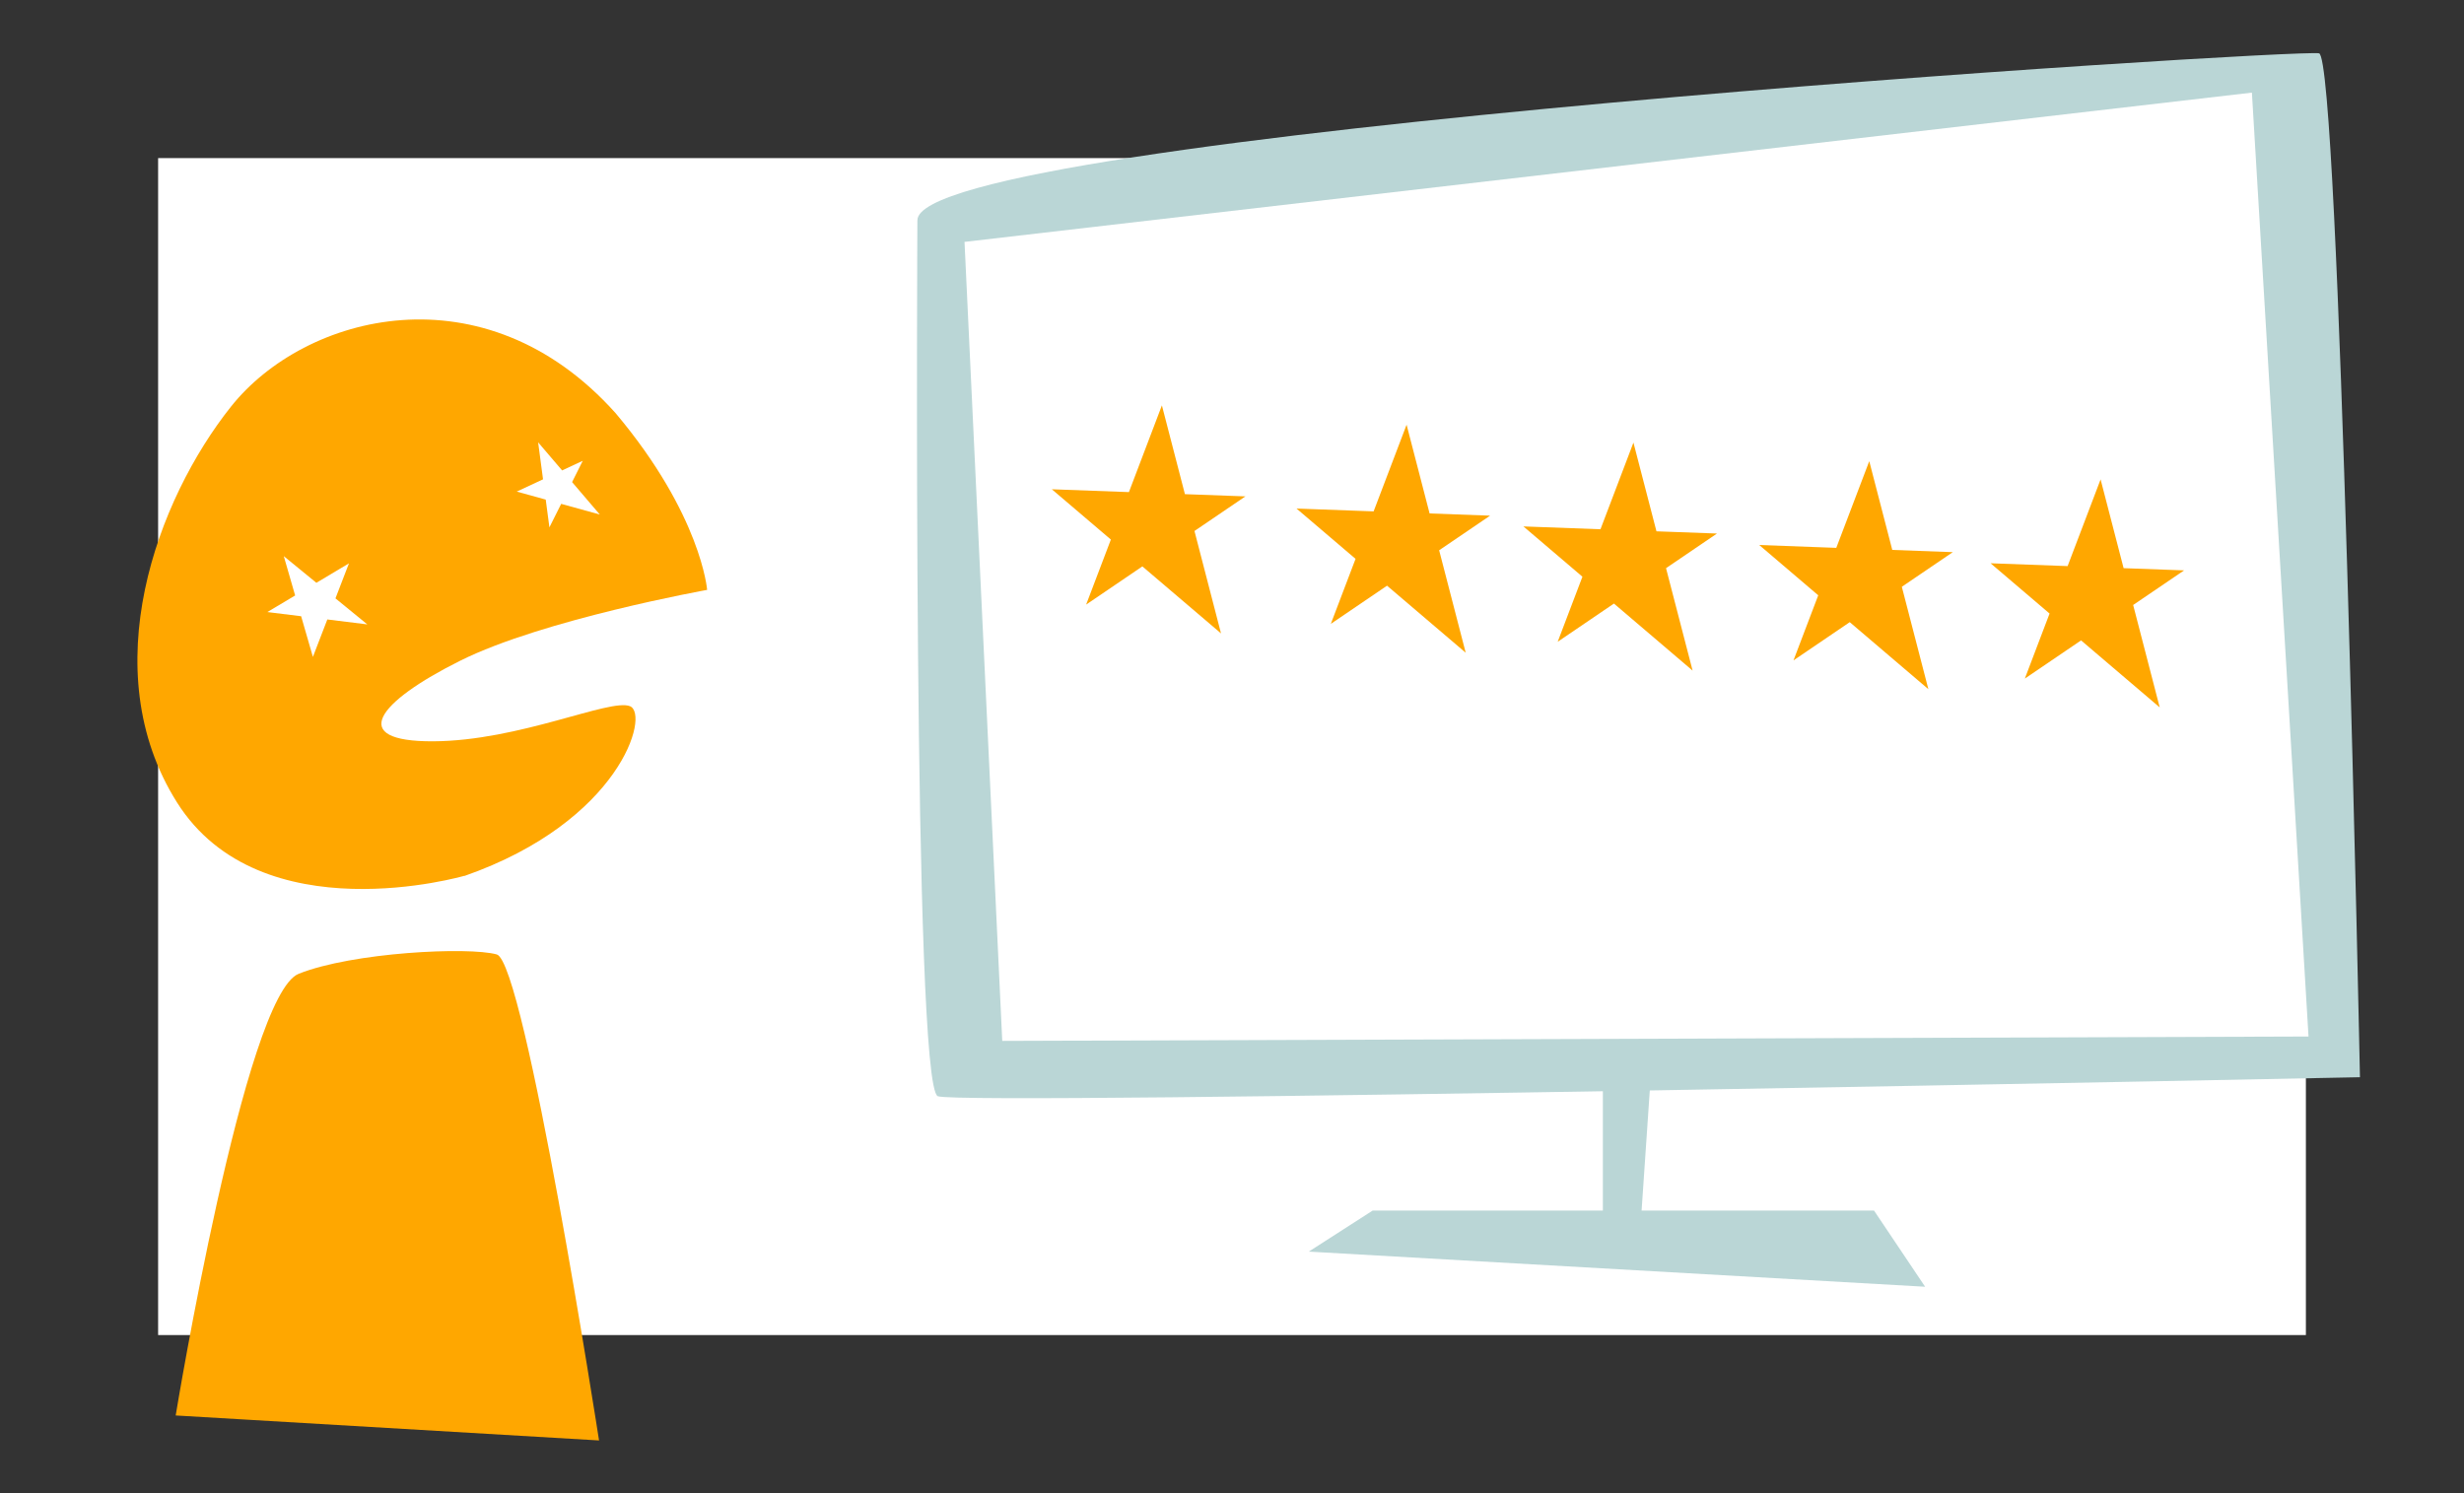 <?xml version="1.0" encoding="UTF-8"?> <svg xmlns="http://www.w3.org/2000/svg" viewBox="0 0 561 340"><rect x="0" y="0" width="561" height="340" fill="#333333" stroke="none"/><defs><style>.cls-1{fill:#fff;}.cls-2{fill:#ffa700;}.cls-3{fill:#bad6d6;}</style></defs><g id="BG_weiss" data-name="BG weiss"><rect class="cls-1" x="36" y="36" width="489" height="268"></rect></g><g id="Ebene_3" data-name="Ebene 3"><path class="cls-2" d="M105.75,199.42s-46.4,13.5-65.45-16.7-4.52-69,12.29-90.13,57.7-31.91,87.59,1.51C159.7,117.32,161,134.32,161,134.32s-37.34,6.71-56.22,16.13-25.84,18.44-6.16,18.35,40.21-9.81,44.8-8-2.2,26.25-37.67,38.66"></path><path class="cls-2" d="M40,322.31s15.74-95.67,28-100.57,38.69-6.2,45.1-4.41S136.39,328,136.39,328Z"></path><polygon class="cls-1" points="136.56 117.16 117.65 111.94 132.68 104.93 125.09 120.08 122.52 100.72 136.56 117.16"></polygon><polygon class="cls-1" points="83.63 142.18 60.87 139.37 79.45 128.28 71.24 149.58 64.61 126.64 83.63 142.18"></polygon><path class="cls-3" d="M208.87,50.09s-1.16,197.36,4.66,199.53,323.78-4.33,323.78-4.33S532.65,13.22,528,12.14s-319.12,18.43-319.12,38"></path><polygon class="cls-3" points="364.94 229.02 364.94 281.07 373.09 285.41 377.75 217.09 364.94 229.02"></polygon><polygon class="cls-3" points="426.67 275.65 312.53 275.65 297.98 285 438.31 293 426.67 275.65"></polygon><polygon class="cls-1" points="219.6 55.08 228.19 237.02 525.6 236.02 512.71 21.09 219.6 55.08"></polygon><polygon class="cls-2" points="278 144.23 239.48 111.41 283.55 113.03 247.29 137.67 264.54 92.31 278 144.23"></polygon><polygon class="cls-2" points="333.71 148.63 295.19 115.8 339.26 117.42 303 142.06 320.25 96.71 333.71 148.63"></polygon><polygon class="cls-2" points="385.37 152.7 346.85 119.87 390.92 121.49 354.65 146.14 371.9 100.78 385.37 152.7"></polygon><polygon class="cls-2" points="439.05 156.93 400.54 124.1 444.61 125.73 408.34 150.37 425.59 105.01 439.05 156.93"></polygon><polygon class="cls-2" points="491.72 161.08 453.21 128.26 497.27 129.88 461.01 154.52 478.26 109.16 491.72 161.08"></polygon></g></svg> 